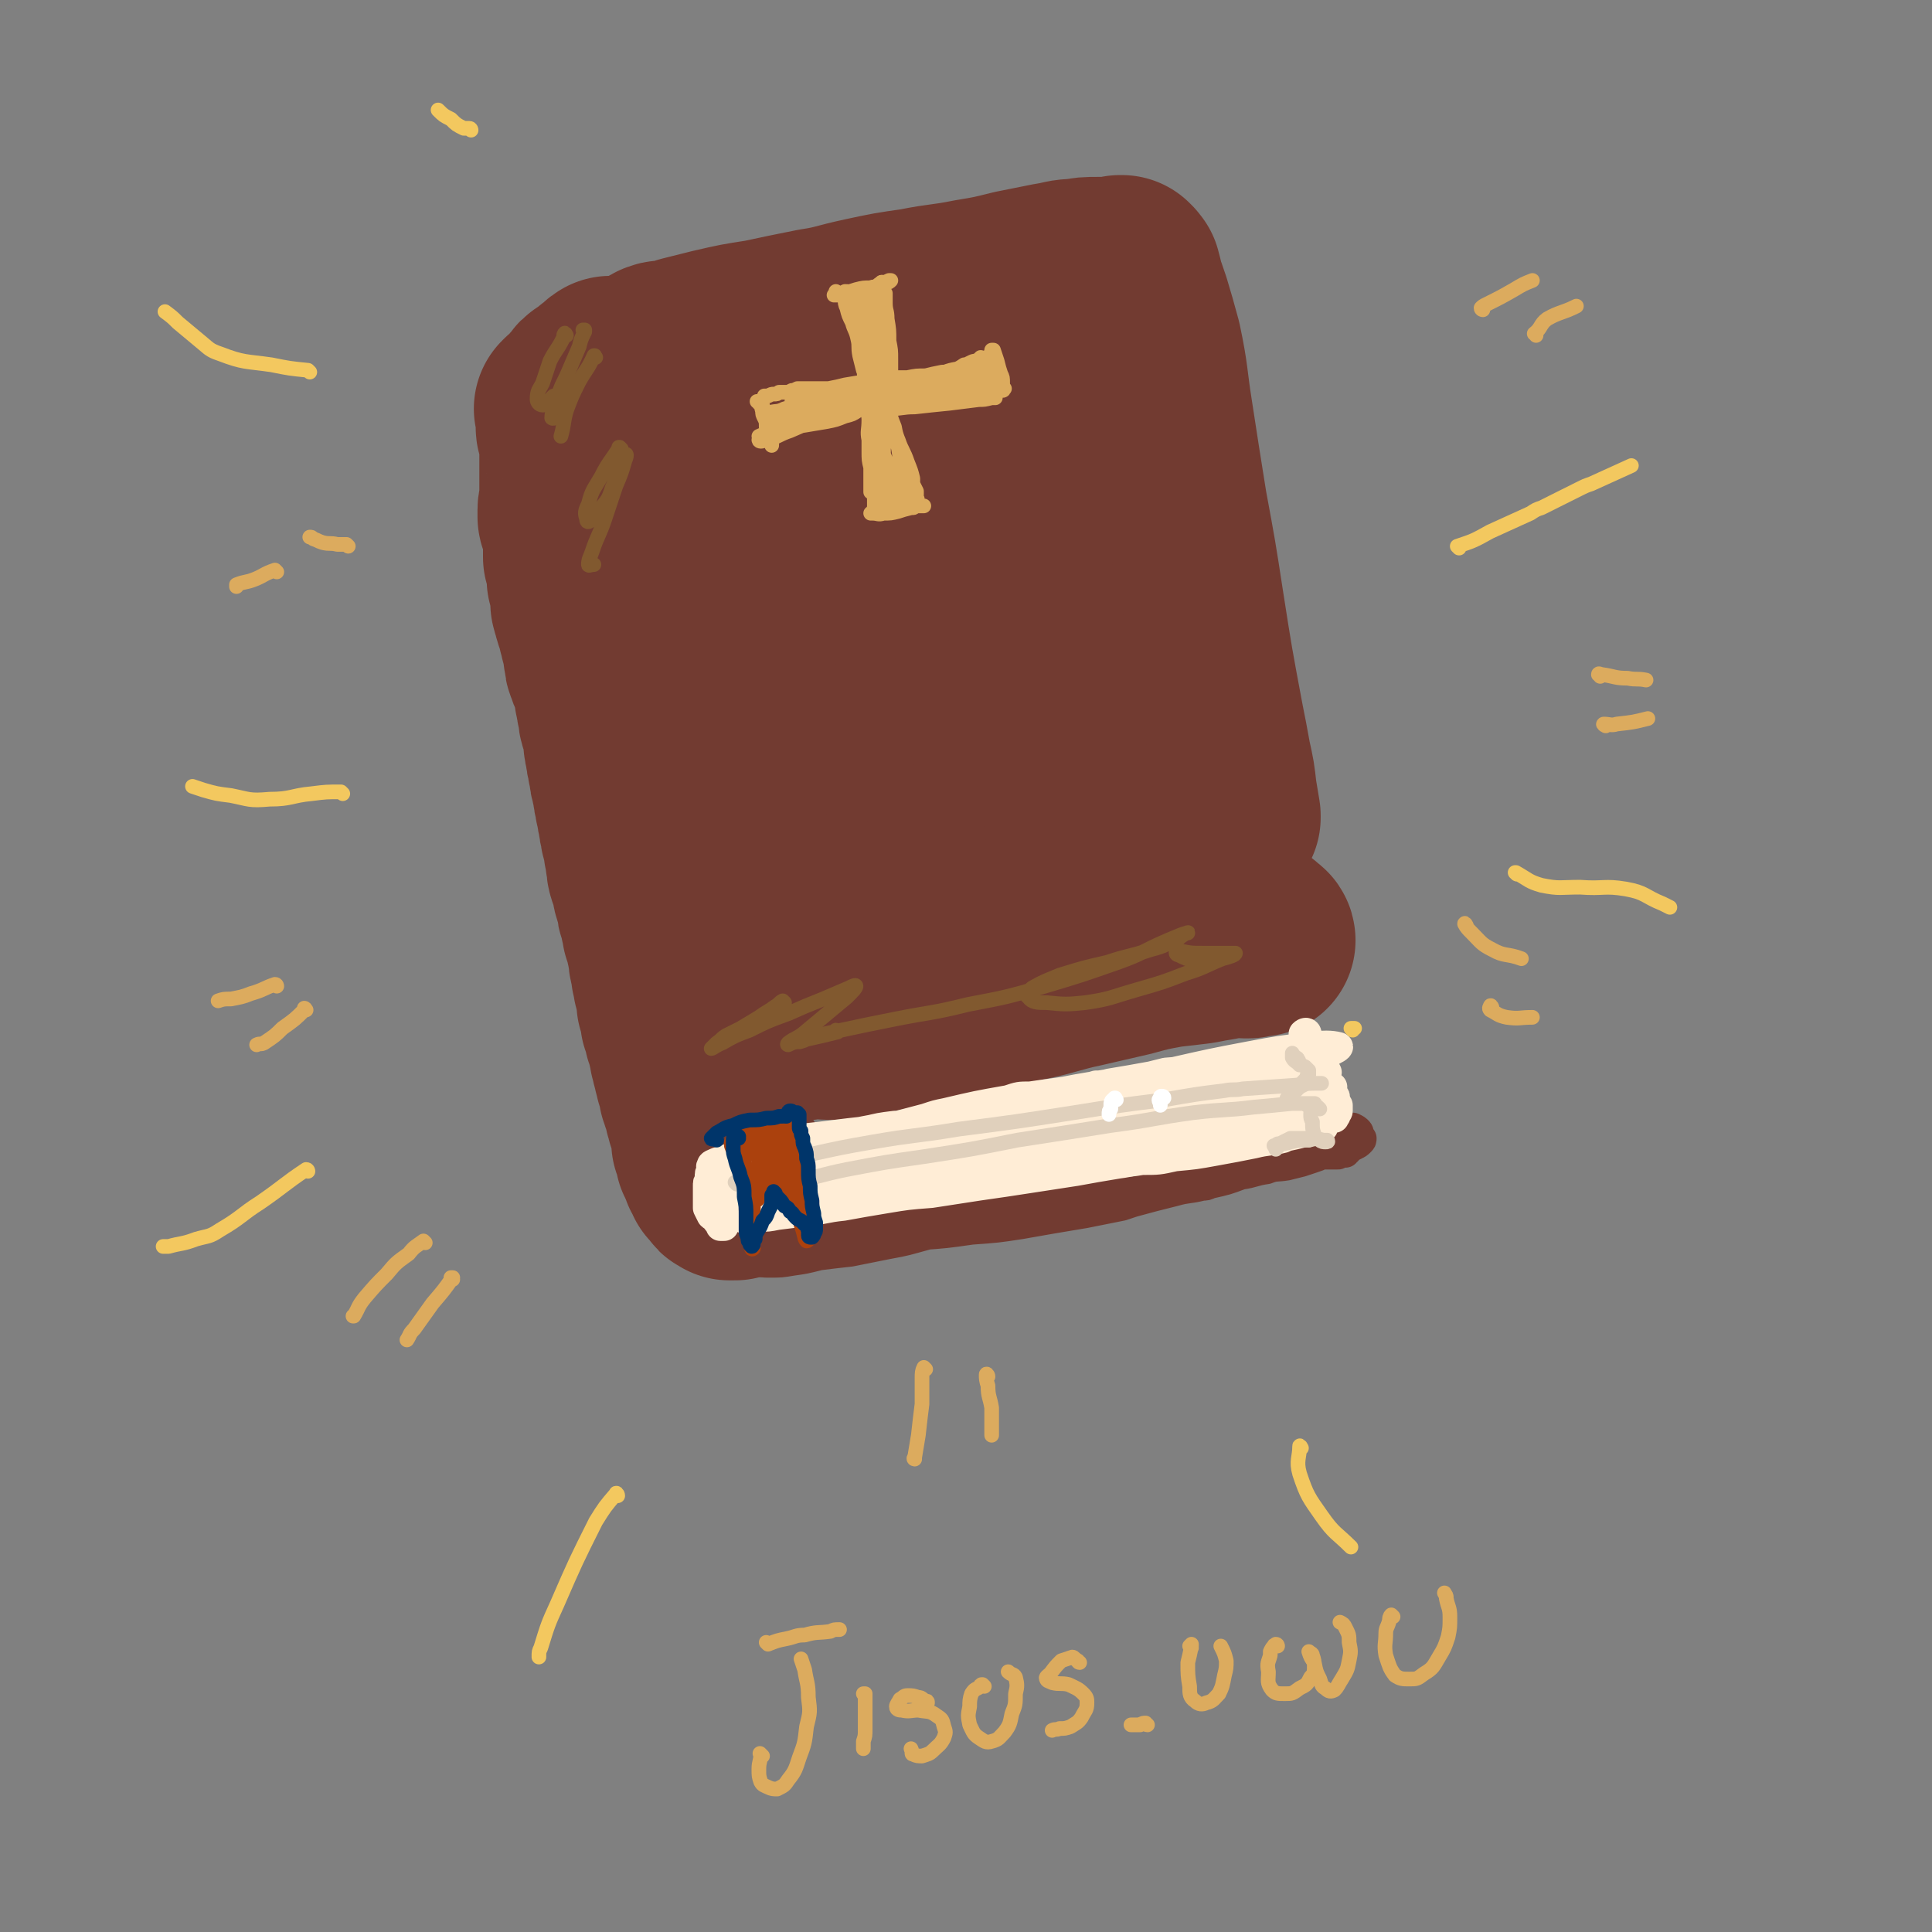<svg viewBox='0 0 1054 1054' version='1.1' xmlns='http://www.w3.org/2000/svg' xmlns:xlink='http://www.w3.org/1999/xlink'><rect x="0" y="0" width="1054" height="1054" fill="#808080" stroke="none"/><g fill='none' stroke='rgb(114,59,49)' stroke-width='105' stroke-linecap='round' stroke-linejoin='round'><path d='M333,207c0,0 0,-1 -1,-1 0,0 0,0 0,0 -1,2 -2,2 -2,5 -1,7 -1,8 0,16 3,16 4,16 7,32 7,27 7,27 13,55 8,35 9,35 15,70 6,33 6,33 10,66 2,16 1,16 2,33 1,14 0,17 2,28 1,1 2,-2 3,-3 '/><path d='M350,226c0,0 -1,0 -1,-1 0,0 0,1 0,1 0,-1 -1,-1 0,-3 1,-3 1,-3 3,-5 4,-5 4,-5 9,-8 9,-6 9,-6 18,-10 12,-5 12,-5 25,-8 14,-3 14,-2 28,-4 11,-1 11,-1 23,-3 11,-2 11,-2 21,-4 10,-2 10,-2 19,-5 9,-3 9,-4 18,-7 7,-3 7,-3 14,-5 4,-1 4,-1 8,-1 2,-1 2,-1 3,0 1,0 1,0 1,1 -1,2 -1,2 -2,4 0,0 0,0 0,0 '/><path d='M362,196c0,-1 0,-2 -1,-1 -2,0 -2,1 -4,2 0,1 1,1 1,1 3,-1 4,-1 7,-2 5,-2 5,-2 9,-4 8,-2 8,-2 16,-4 13,-3 13,-3 26,-5 14,-3 14,-3 29,-6 13,-2 13,-3 27,-6 14,-3 14,-3 28,-5 15,-3 15,-2 30,-5 12,-2 12,-2 24,-5 10,-2 10,-2 20,-4 7,-1 7,-2 14,-2 5,-1 5,-1 11,-1 4,0 4,0 7,0 1,0 1,0 2,0 1,0 1,0 3,-1 0,0 0,0 1,0 0,0 0,0 0,0 0,0 0,0 0,0 0,1 0,1 1,1 0,0 0,0 0,1 1,0 1,0 1,1 1,3 1,3 1,5 2,5 2,5 4,11 3,10 3,10 6,21 4,19 3,19 6,38 4,26 4,26 8,51 5,27 5,27 9,53 5,32 5,32 11,64 2,10 2,10 4,21 2,9 2,9 3,18 1,6 1,6 2,12 0,0 0,0 0,1 '/><path d='M525,215c0,0 -1,-1 -1,-1 0,0 0,0 0,0 1,0 2,-1 2,0 4,7 4,8 7,17 6,20 6,20 11,39 7,29 7,29 14,59 6,31 6,31 12,63 4,22 3,23 7,46 1,11 1,11 3,22 1,4 1,6 2,8 0,1 0,-1 0,-2 -1,-8 -1,-8 -3,-16 -3,-14 -3,-14 -6,-28 -5,-20 -6,-20 -10,-40 -6,-25 -6,-25 -11,-51 -5,-24 -4,-24 -9,-49 -3,-19 -3,-19 -6,-39 -2,-11 -2,-11 -5,-22 -1,-3 -1,-6 -2,-6 -1,0 -2,3 -2,5 -2,12 -2,12 -1,24 1,22 2,22 4,45 3,31 4,31 7,62 4,29 4,29 7,58 1,21 1,21 1,42 1,13 1,13 0,26 0,5 0,5 -2,9 -1,1 -1,1 -2,1 '/><path d='M450,232c0,0 0,-1 -1,-1 0,0 0,1 0,2 -1,8 -1,8 -1,16 3,23 3,23 7,46 5,32 5,32 11,65 5,28 6,28 11,57 4,20 5,20 8,41 1,13 1,13 1,26 0,7 1,8 -1,13 -1,2 -2,2 -4,1 -2,-1 -1,-2 -3,-4 '/><path d='M414,244c0,0 -1,-1 -1,-1 0,0 0,1 0,1 0,-1 0,-4 0,-3 1,3 1,5 2,11 4,19 4,19 8,39 5,30 5,30 11,61 5,33 5,33 11,66 5,25 6,25 11,50 2,14 3,14 5,28 0,5 0,8 0,10 0,1 1,-1 0,-3 -2,-9 -2,-9 -4,-18 -1,-3 -1,-3 -1,-7 '/><path d='M381,235c0,0 -1,-1 -1,-1 0,0 0,0 0,0 0,1 -1,1 -1,2 -1,4 -1,4 0,9 1,14 1,14 3,28 5,26 5,26 11,51 12,52 13,52 24,105 4,19 3,19 6,38 3,23 3,23 5,46 1,8 1,8 3,16 1,5 1,5 2,10 1,2 1,3 2,3 0,0 0,-2 0,-3 0,-4 0,-4 0,-7 '/><path d='M401,461c0,-1 -1,-2 -1,-1 0,2 0,3 1,7 0,6 1,6 1,13 1,6 1,6 2,12 1,8 1,8 2,15 1,4 1,4 1,7 0,5 0,5 1,10 0,4 0,4 0,8 0,3 1,3 1,6 0,1 0,1 0,2 0,0 0,0 0,0 0,0 0,0 0,0 0,1 0,1 -1,3 0,2 0,2 0,4 0,2 0,2 0,3 0,1 0,1 0,1 0,0 0,-1 0,-2 '/><path d='M387,444c0,0 -1,-1 -1,-1 0,0 0,0 1,0 0,1 0,1 0,3 1,4 2,4 3,9 2,9 2,9 3,18 2,10 2,10 3,20 1,9 1,9 1,18 1,7 1,7 2,14 0,4 0,4 0,8 0,3 0,3 1,6 0,2 0,2 1,4 0,2 0,2 1,4 0,2 0,2 0,4 0,0 0,0 0,1 0,1 0,1 1,1 0,1 0,1 0,1 2,2 2,2 4,2 3,1 4,1 7,2 4,0 4,1 8,1 5,0 5,0 10,0 5,0 5,0 11,-1 8,0 8,1 16,0 11,-2 11,-2 22,-4 12,-3 12,-3 24,-7 14,-4 13,-4 27,-9 11,-4 11,-5 23,-9 11,-4 11,-4 22,-8 10,-3 10,-3 19,-6 7,-2 7,-2 15,-4 4,-1 4,-1 9,-2 3,0 3,-1 5,-2 1,0 1,0 2,0 1,0 1,0 1,-1 0,0 0,0 0,0 0,1 0,0 0,0 -1,0 0,0 0,0 0,1 -1,0 -1,0 -1,0 -1,0 -2,0 -2,1 -2,1 -4,1 -1,0 -1,0 -2,0 '/><path d='M392,571c0,0 0,-1 -1,-1 0,0 1,0 1,0 -1,0 -3,1 -2,0 1,-2 3,-3 6,-4 7,-3 8,-3 15,-4 12,-2 12,-2 24,-3 15,-2 15,-2 30,-4 16,-3 16,-3 32,-5 17,-3 17,-4 33,-7 16,-3 16,-3 31,-6 14,-3 14,-4 28,-7 13,-3 13,-3 26,-6 11,-3 11,-3 22,-5 9,-1 9,-1 17,-2 5,-1 5,-1 11,-2 2,-1 2,-1 4,-2 2,0 2,0 4,0 0,0 0,0 1,0 0,0 0,0 0,0 1,0 1,0 1,0 1,0 1,0 3,0 1,1 1,1 2,1 2,0 2,0 3,-1 1,0 2,0 3,0 0,0 1,0 1,0 0,-1 -1,-1 -1,-1 -1,-1 -1,-1 -2,-2 '/><path d='M334,204c0,0 -1,-1 -1,-1 -2,1 -1,2 -3,3 -1,1 -1,1 -2,1 0,0 0,0 -1,1 0,0 0,0 -1,1 0,0 -1,0 -1,1 -1,0 -1,0 -2,1 -2,1 -2,1 -3,3 -1,1 -1,1 -2,2 -1,1 -1,1 -1,2 -1,1 -1,1 -2,2 0,1 0,1 -1,2 -1,0 -1,0 -2,0 0,0 0,0 -1,1 0,0 0,0 0,0 0,0 0,0 0,0 0,0 0,0 0,0 0,1 1,1 1,2 0,0 0,0 0,1 0,0 0,0 0,1 0,1 0,1 0,2 0,2 0,2 0,4 0,2 1,2 1,4 1,2 1,2 1,4 0,2 0,2 0,5 0,2 0,2 0,4 0,2 0,2 0,4 0,2 0,2 0,4 0,2 0,2 0,4 0,2 0,2 0,4 0,2 0,2 0,4 0,2 0,2 0,4 0,2 -1,2 -1,4 0,2 0,2 0,4 0,1 1,1 1,3 1,1 1,1 1,3 1,2 1,2 1,3 0,2 0,2 0,4 0,1 0,1 0,2 0,2 0,2 0,3 0,2 0,2 0,4 1,1 1,1 1,2 0,1 0,1 1,3 0,1 0,1 0,2 0,1 0,1 0,2 0,1 0,1 0,3 0,1 1,1 1,2 0,1 0,1 1,3 0,1 0,1 0,2 0,2 0,2 0,3 0,2 0,2 0,3 1,2 0,2 1,3 0,2 1,2 1,4 1,2 1,2 1,3 1,2 1,2 1,4 1,2 1,2 1,4 1,2 1,2 1,4 1,3 1,3 1,6 1,3 0,3 1,5 1,3 1,3 2,5 1,2 1,2 2,5 1,2 1,2 1,5 0,0 0,1 0,1 0,2 0,2 1,4 0,3 0,3 1,6 0,3 0,3 1,6 1,2 1,2 1,4 1,2 1,2 1,4 0,1 0,1 0,2 0,2 0,2 1,5 0,3 0,3 1,5 0,3 0,3 1,6 0,3 0,3 1,5 0,2 0,2 1,5 0,3 0,3 1,5 0,3 0,3 1,6 0,2 0,2 1,5 0,3 0,3 1,5 0,3 0,3 1,6 1,3 1,3 1,6 1,3 1,3 1,6 1,3 0,3 1,6 1,2 1,2 2,5 1,3 0,3 1,6 1,3 1,3 2,6 0,3 0,3 1,5 1,3 1,3 1,5 1,3 1,3 1,5 1,3 1,3 2,6 0,3 1,3 1,6 1,3 0,3 1,6 1,3 1,3 1,6 1,2 1,2 1,5 1,1 1,1 1,3 0,2 0,2 1,4 0,2 0,2 0,4 1,2 1,2 2,4 0,3 0,3 0,5 1,2 1,2 2,3 0,2 0,2 0,4 1,2 1,2 1,3 1,2 1,2 1,4 1,3 1,3 1,5 1,2 1,2 1,4 1,2 1,2 1,4 1,2 1,2 1,4 1,2 1,2 1,3 1,3 1,3 1,5 1,2 1,2 1,3 1,3 1,3 2,5 0,2 0,3 1,4 0,2 0,2 1,4 0,2 1,2 1,4 1,2 0,2 1,5 0,2 0,2 0,3 1,2 1,2 1,3 1,2 1,2 1,4 1,1 1,1 1,1 1,2 0,2 1,3 1,1 1,1 1,3 1,1 1,1 2,2 0,1 0,1 0,2 0,0 0,0 1,0 0,1 0,1 1,2 0,0 0,0 1,1 0,1 0,1 1,1 1,1 1,1 1,1 1,0 2,0 3,0 0,0 0,-1 0,-1 0,-2 0,-2 0,-3 0,-1 -1,0 -1,-1 0,0 0,0 0,-1 '/></g>
<g fill='none' stroke='rgb(114,59,49)' stroke-width='16' stroke-linecap='round' stroke-linejoin='round'><path d='M426,677c0,-1 -1,-1 -1,-1 0,-1 1,0 0,0 -1,0 -2,0 -3,0 0,0 0,0 0,0 0,-1 0,-1 1,-2 2,-1 2,-2 4,-2 1,-1 2,-1 4,-1 3,0 3,0 6,0 4,0 4,0 7,0 5,0 5,1 9,0 5,0 5,-1 11,-2 5,-1 5,-1 11,-2 6,-1 6,0 12,-1 7,0 7,0 14,-1 6,0 6,0 12,-1 6,0 6,0 12,-1 4,-1 4,-1 9,-2 3,-1 3,-1 7,-2 3,-1 3,-1 7,-1 4,-1 4,-1 8,-2 4,0 4,0 9,-1 3,-1 3,-1 7,-2 4,-1 4,-1 7,-2 3,-1 3,-1 6,-2 3,-1 3,-1 6,-1 2,0 2,0 5,0 3,-1 3,0 6,0 3,0 3,0 6,0 4,-1 4,0 8,-1 4,-1 4,-2 9,-3 3,-1 3,-1 7,-3 3,-1 3,-1 7,-2 3,-1 3,-1 6,-2 4,0 4,0 7,0 4,0 4,0 8,-1 4,0 4,0 8,-1 4,0 4,0 8,-1 4,-1 4,-2 7,-3 5,-1 5,-1 9,-2 2,-1 2,-1 5,-2 2,0 2,0 5,0 1,-1 1,0 3,0 1,0 1,0 2,-1 0,0 0,0 0,0 -1,0 -1,0 -3,0 -3,1 -3,1 -6,2 -5,2 -5,2 -9,4 -5,2 -5,2 -11,3 -5,2 -5,1 -10,2 -5,0 -5,0 -9,0 -6,0 -6,-1 -11,-1 -5,0 -6,-1 -11,0 -6,1 -6,1 -12,3 -7,2 -7,2 -13,4 -6,2 -6,2 -12,4 -6,1 -7,1 -13,2 -6,1 -6,1 -13,2 -6,1 -6,0 -13,2 -6,1 -6,1 -13,3 -6,1 -6,1 -13,3 -6,2 -6,2 -12,3 -6,2 -6,2 -13,3 -6,2 -6,1 -12,3 -6,1 -6,1 -11,2 -6,1 -6,1 -12,1 -6,1 -6,0 -11,1 -6,1 -6,2 -12,3 -5,1 -5,1 -10,2 -5,1 -5,1 -10,3 -5,1 -5,1 -11,2 -4,1 -4,1 -9,1 -3,0 -3,0 -7,0 -2,0 -2,-1 -4,-1 -2,0 -2,0 -4,0 -1,0 -1,0 -1,0 0,0 0,0 0,0 1,0 1,0 3,0 3,0 3,1 6,0 3,0 3,0 6,-1 5,-1 5,-1 9,-2 5,-1 5,-1 11,-2 4,-1 4,-1 8,-1 2,-1 2,-1 3,-1 6,-1 6,-1 12,-2 7,-1 7,-1 14,-3 6,-2 6,-2 13,-4 7,-2 7,-2 14,-4 7,-2 7,-2 14,-4 8,-2 8,-2 15,-3 7,-2 7,-1 14,-3 6,-1 6,-2 12,-3 5,-1 5,-1 11,-2 5,-1 5,-1 10,-2 5,-2 5,-2 10,-4 5,-1 5,-1 10,-2 5,0 5,-1 10,-1 5,-1 5,-1 10,-1 5,0 5,0 10,0 4,0 4,0 9,-1 5,0 5,0 9,-1 5,0 5,0 10,-1 4,-1 4,-1 9,-1 4,-1 4,-1 9,-2 4,0 4,0 8,-1 4,0 4,0 8,0 4,-1 4,-1 8,-1 0,0 0,0 1,0 3,-1 3,-1 5,-1 3,0 3,0 6,0 3,0 3,0 6,0 2,0 2,0 4,0 2,0 2,0 3,-1 1,0 1,0 2,-1 0,0 0,0 0,0 0,0 0,0 -1,0 -2,0 -2,0 -4,0 -3,0 -3,0 -6,0 -4,0 -4,0 -9,0 -6,1 -6,2 -12,3 -7,1 -7,2 -14,3 -8,1 -8,0 -16,1 -7,1 -7,1 -14,2 -8,1 -8,1 -15,2 -8,1 -8,1 -16,1 -8,1 -8,1 -16,2 -8,1 -8,1 -16,3 -8,2 -8,2 -15,3 -7,2 -7,2 -14,3 -6,1 -6,1 -13,1 -6,1 -6,1 -13,1 -7,1 -7,1 -14,2 -6,0 -6,0 -13,1 -7,1 -7,1 -14,3 -7,3 -7,3 -14,6 -6,2 -6,2 -13,4 -6,2 -5,3 -11,4 -6,2 -6,1 -11,2 -5,1 -5,1 -11,3 -4,1 -4,0 -9,2 -2,1 -2,1 -5,3 -1,1 -1,1 -3,3 0,0 0,1 0,1 0,1 1,1 1,2 3,1 3,1 5,1 4,1 4,1 8,1 6,0 6,0 12,-1 7,-1 7,-1 15,-3 8,-1 8,-1 17,-2 10,-2 10,-2 20,-4 11,-2 10,-2 21,-5 11,-3 11,-3 22,-6 10,-2 10,-2 20,-3 10,-2 10,-1 20,-3 9,-1 9,-1 19,-3 8,-2 8,-3 17,-5 8,-2 8,-2 17,-4 7,-2 7,-1 15,-3 7,-1 7,-1 14,-3 6,-2 6,-2 12,-4 6,-1 6,-1 11,-3 5,-1 5,-1 10,-1 4,-1 4,0 7,-1 3,0 3,1 6,0 2,0 2,1 5,0 1,0 1,0 2,0 0,0 1,0 1,0 -1,0 -1,0 -3,0 -2,0 -2,-1 -5,0 -5,0 -5,0 -9,0 -5,0 -5,0 -11,0 -6,1 -6,1 -12,1 -2,0 -2,0 -4,0 -8,1 -8,0 -16,1 -8,1 -8,2 -17,4 -10,1 -10,1 -19,2 -10,1 -10,1 -20,2 -10,1 -10,1 -21,1 -10,2 -10,1 -21,3 -11,1 -11,1 -21,3 -11,2 -11,2 -21,4 -9,1 -9,1 -18,2 -7,1 -7,1 -13,2 -9,1 -10,1 -19,1 -6,0 -6,0 -13,0 -5,0 -5,-1 -10,0 -4,0 -4,0 -8,2 -1,0 -1,1 -1,2 1,1 3,1 5,1 4,1 4,2 9,3 6,1 6,1 13,1 9,1 9,0 18,0 11,0 11,0 23,-1 14,-1 14,-2 28,-4 14,-2 14,-2 28,-4 14,-1 14,-1 28,-2 13,-2 14,-2 27,-4 14,-2 14,-2 27,-5 11,-2 11,-2 22,-5 10,-4 10,-4 20,-8 9,-3 9,-3 18,-6 8,-3 8,-3 15,-6 6,-2 6,-2 13,-4 5,-1 5,-1 10,-2 3,-1 3,-1 7,-1 2,0 2,0 5,0 2,0 2,0 3,0 1,0 1,0 1,0 1,0 0,-1 0,-1 -1,-1 -1,-1 -3,-2 -2,0 -3,0 -6,0 -4,1 -4,2 -8,3 -6,2 -6,2 -12,3 -8,2 -8,2 -16,3 -9,2 -9,1 -18,3 -11,1 -11,1 -21,3 -11,2 -11,2 -21,4 -12,2 -12,2 -24,5 -12,2 -12,2 -24,4 -11,2 -11,3 -23,4 -11,2 -11,1 -22,2 -10,1 -10,1 -20,1 -10,0 -10,0 -20,0 -9,1 -9,0 -18,1 -8,2 -8,2 -15,5 -7,2 -7,2 -13,5 -4,2 -4,2 -8,5 -1,1 -2,2 -1,4 0,1 1,1 3,2 5,1 5,1 10,2 9,1 9,0 17,1 12,0 12,0 24,-1 14,-1 14,-1 28,-3 14,-1 14,-1 27,-3 17,-3 17,-3 35,-6 10,-2 10,-2 20,-4 3,-1 3,-1 6,-2 11,-3 11,-3 23,-6 7,-2 7,-1 15,-3 2,0 2,0 4,-1 9,-2 9,-2 17,-5 7,-1 7,-2 14,-3 5,-2 5,-1 11,-2 4,-1 4,-1 8,-2 3,-1 3,-1 6,-2 3,-1 3,-1 5,-2 2,0 2,0 3,0 2,0 2,0 3,0 1,0 1,0 1,0 1,0 1,0 2,0 2,-1 2,-1 3,-1 0,0 0,0 1,0 0,-1 0,0 1,-1 0,0 0,0 0,0 0,-1 -1,-1 0,-2 0,-1 0,-1 0,-2 1,-1 1,-1 2,-2 0,-1 0,-1 1,-2 1,0 1,0 2,0 0,0 0,-1 0,-1 -1,-1 -1,-1 -2,-1 -2,-1 -2,-1 -4,-2 -2,0 -2,-1 -4,0 -1,1 -1,1 -2,3 -1,2 -1,2 -1,4 0,1 0,2 1,3 1,1 2,1 4,1 1,1 2,1 3,0 2,-1 2,-1 4,-2 2,-1 2,-1 3,-2 1,-1 1,-1 1,-2 0,0 0,0 0,0 -2,-1 -2,-1 -3,-1 -1,0 -1,0 -2,0 -1,0 -1,0 -2,0 0,0 0,0 -1,0 0,1 0,1 0,1 '/></g>
<g fill='none' stroke='rgb(255,237,214)' stroke-width='16' stroke-linecap='round' stroke-linejoin='round'><path d='M657,592c-1,0 -2,-1 -1,-1 5,0 6,0 12,0 3,1 6,1 6,2 0,1 -2,2 -5,3 -5,2 -6,1 -12,2 -9,2 -9,2 -19,4 -13,2 -13,2 -27,4 -15,2 -15,2 -30,5 -14,3 -13,3 -27,6 -9,2 -9,2 -19,4 -2,1 -5,1 -5,1 0,1 3,1 5,0 8,-2 8,-2 17,-5 14,-4 14,-4 29,-7 17,-5 17,-4 35,-8 14,-3 14,-3 29,-6 9,-2 9,-2 17,-4 1,-1 2,-1 2,-2 -4,0 -6,0 -11,0 -10,1 -10,2 -20,4 -17,2 -17,2 -33,5 -22,3 -22,2 -44,5 -22,4 -22,4 -43,7 -16,3 -16,3 -31,6 -5,0 -9,1 -10,1 -1,1 3,1 6,0 11,-1 11,-1 22,-3 18,-4 18,-4 36,-7 21,-4 21,-4 43,-7 22,-4 22,-4 44,-7 17,-3 17,-2 34,-5 9,-1 9,-1 18,-2 1,-1 2,-1 1,-1 -4,0 -6,-1 -12,0 -11,1 -11,1 -23,2 -18,2 -18,2 -36,4 -22,3 -22,3 -43,6 -6,0 -6,0 -12,2 -17,3 -17,3 -34,7 -5,1 -5,1 -11,3 -19,5 -19,5 -38,10 -11,3 -11,2 -22,5 -1,0 -3,1 -2,1 6,0 8,0 16,-1 16,-3 16,-3 32,-7 23,-4 22,-5 45,-9 24,-5 24,-5 48,-9 22,-3 22,-3 44,-7 15,-2 15,-2 29,-5 7,0 9,0 14,-1 0,0 -1,0 -2,0 -6,0 -6,-1 -12,0 -13,2 -13,3 -25,5 -19,3 -19,3 -39,6 -22,4 -22,4 -45,9 -24,5 -24,5 -47,10 -18,4 -18,4 -36,7 -8,2 -8,2 -17,4 -1,0 -2,0 -2,0 3,1 4,1 8,1 7,0 7,0 13,-1 12,-1 12,-2 23,-4 15,-2 15,-2 30,-5 16,-3 16,-3 32,-6 14,-3 14,-3 27,-6 7,-1 8,-1 14,-2 1,0 0,-1 0,-1 -7,1 -8,1 -15,2 -13,1 -13,1 -26,3 -15,2 -15,2 -30,4 -16,2 -16,2 -32,4 -14,3 -14,3 -29,6 -11,2 -11,2 -22,4 -5,1 -6,2 -10,3 0,0 1,0 2,0 6,0 6,1 11,0 11,-2 11,-2 22,-4 16,-3 16,-3 32,-5 17,-3 17,-3 33,-5 14,-2 14,-3 27,-5 7,-1 9,-1 14,-2 0,0 -1,0 -3,0 -8,1 -8,1 -16,2 -13,2 -13,2 -27,3 -15,2 -15,2 -31,3 -14,2 -14,2 -29,4 -10,1 -10,1 -21,2 -6,1 -6,1 -12,3 -2,0 -3,1 -4,2 0,1 1,1 2,2 3,0 4,0 7,0 6,0 6,0 11,0 8,-2 8,-2 16,-4 9,-2 9,-2 18,-4 7,-2 7,-2 14,-4 3,-1 5,-1 6,-3 0,0 -1,-1 -3,-1 -5,0 -5,0 -10,0 -8,1 -8,1 -16,3 -9,1 -9,1 -17,2 -8,1 -8,1 -17,2 -8,1 -8,1 -16,2 -7,2 -7,2 -14,5 -1,0 -2,1 -2,1 1,1 2,2 4,2 4,0 4,0 8,0 9,-1 9,0 19,-2 10,-1 10,-1 19,-3 10,-2 10,-2 19,-4 8,-2 8,-2 15,-4 3,-1 4,0 6,-2 1,0 0,-1 -1,-1 -5,-1 -5,-1 -10,0 -10,1 -9,1 -19,3 -10,2 -10,2 -21,4 -11,2 -11,1 -22,4 -10,2 -10,2 -19,4 -7,2 -7,2 -13,4 -2,1 -3,1 -3,2 -1,1 1,2 3,3 4,1 5,1 10,1 8,0 8,0 17,-1 11,-1 11,-1 23,-3 11,-2 12,-2 23,-4 10,-2 10,-3 19,-5 5,-2 7,-1 11,-3 0,0 -1,-1 -2,0 -7,0 -7,0 -14,1 -11,2 -11,2 -22,3 -12,2 -12,2 -24,4 -10,2 -10,2 -20,4 -6,1 -6,1 -12,3 -2,1 -3,2 -3,4 -1,1 1,1 2,2 4,2 5,2 9,2 9,1 9,1 17,0 12,-1 12,-1 24,-3 12,-1 12,-2 24,-4 9,-2 9,-2 19,-4 4,0 6,0 8,-2 1,0 -1,-1 -3,-1 -5,-2 -5,-1 -11,-1 -9,-1 -9,-1 -18,0 -10,0 -10,0 -20,1 -10,1 -10,1 -19,4 -9,2 -9,2 -17,5 -6,2 -6,1 -11,4 -2,1 -3,2 -3,4 0,2 2,3 4,3 5,2 5,2 10,2 9,0 9,0 18,-1 10,-1 10,-1 20,-3 10,-2 10,-2 19,-4 8,-2 8,-2 16,-4 4,-2 5,-2 9,-4 1,-1 2,-3 1,-4 -1,-2 -3,-2 -6,-3 -8,-1 -8,-1 -17,0 -11,0 -11,1 -22,2 -11,2 -11,2 -22,4 -8,2 -8,1 -16,4 -3,1 -3,1 -6,3 -1,1 -1,2 -1,4 1,2 1,3 3,5 3,2 3,1 7,2 6,1 6,1 12,1 2,0 2,0 4,0 5,0 5,0 10,-1 6,-1 6,-1 12,-4 5,-1 5,-1 9,-4 1,-1 2,-1 1,-3 0,-2 -1,-2 -3,-4 0,-1 -1,0 -1,-1 -5,-1 -5,-2 -9,-3 -5,-2 -6,-2 -11,-2 -5,-1 -5,-1 -10,-2 -4,0 -4,0 -8,0 -3,0 -3,0 -6,1 -2,1 -2,2 -4,3 -1,0 -1,0 -2,1 -1,1 -1,1 -2,2 -1,1 -1,1 -3,1 -1,1 -1,1 -3,1 -1,0 -1,0 -2,0 -1,0 -1,0 -3,0 -1,0 -1,0 -2,0 -1,0 -1,0 -1,1 -1,0 -1,0 -1,0 -1,0 -1,0 -2,0 0,1 0,0 0,0 0,0 0,0 -1,0 0,0 0,0 0,0 0,1 0,1 0,1 0,1 0,1 0,1 0,1 0,1 0,2 0,0 0,0 0,1 0,1 0,1 0,1 0,1 0,1 0,2 0,1 0,1 1,3 1,1 0,1 1,3 1,1 1,1 2,2 1,0 1,0 2,1 0,1 0,1 0,1 0,0 0,0 0,0 0,0 0,0 -1,-1 0,0 1,0 1,0 0,-2 0,-2 -1,-3 0,-2 0,-2 0,-4 -1,-2 -1,-2 -2,-4 -1,-2 -1,-2 -2,-4 -1,-2 -1,-2 -2,-3 0,0 0,0 0,0 0,0 0,0 0,0 -1,0 0,0 0,0 -1,1 -1,1 -1,2 -1,1 -1,1 -1,3 0,1 0,1 0,3 0,3 0,3 0,6 0,1 0,2 0,3 1,2 1,2 2,4 1,1 1,0 2,1 1,2 1,2 2,3 1,1 1,1 1,2 1,0 1,0 1,0 0,0 0,0 0,0 0,0 0,0 1,0 0,-2 1,-2 1,-4 1,-2 1,-2 1,-4 0,-3 0,-3 -1,-6 0,-4 -1,-4 -2,-7 -1,-3 -1,-3 -2,-6 0,-2 0,-2 -1,-5 0,0 0,0 0,0 0,-1 0,-1 0,-1 0,0 0,0 0,0 0,0 0,0 0,0 -1,0 -1,0 -2,0 0,0 0,0 0,1 0,0 0,0 0,0 0,0 0,0 0,0 -1,1 -1,1 -1,2 -1,1 -1,1 -1,3 0,2 0,2 0,3 0,2 0,2 1,4 1,2 1,2 2,4 1,1 1,1 3,2 1,1 2,1 3,3 1,1 0,1 1,2 1,1 1,1 3,1 1,0 1,0 3,0 1,0 1,0 3,0 1,0 1,-1 3,-1 2,0 2,0 4,-1 2,0 2,0 5,-1 3,-1 3,-1 7,-1 5,-1 5,-1 9,-2 7,-1 7,-2 14,-3 8,-1 8,-1 17,-2 8,-1 8,-1 17,-1 7,-1 7,-1 14,-1 5,0 5,0 10,-1 0,0 1,0 1,0 0,0 -1,0 -2,0 -3,0 -3,0 -5,-1 -4,0 -4,0 -7,0 -6,0 -6,0 -12,0 -9,1 -9,1 -19,3 -10,2 -10,2 -20,3 -10,2 -10,2 -19,4 -6,1 -7,1 -13,2 -3,1 -3,1 -6,1 0,1 -1,1 -1,1 0,0 0,0 1,0 1,0 2,0 3,1 0,0 0,0 1,1 0,1 0,1 -1,2 0,0 0,0 -1,1 0,0 0,0 0,0 1,0 1,0 2,0 3,-1 3,-1 6,-1 5,0 5,0 10,-1 8,-1 8,-1 16,-2 10,-1 10,-2 20,-3 11,-2 11,-2 23,-4 12,-2 12,-2 25,-3 13,-2 13,-2 26,-4 14,-2 14,-2 27,-4 13,-2 13,-2 26,-4 11,-2 11,-2 23,-4 8,-1 8,-2 17,-3 5,-1 5,-1 9,-2 2,0 2,0 4,0 0,-1 0,-1 0,-1 -2,0 -2,0 -4,0 -4,0 -4,0 -8,0 -9,1 -9,2 -17,3 -13,1 -13,1 -25,2 -15,2 -15,2 -30,3 -17,2 -17,2 -33,4 -16,1 -16,1 -31,3 -13,1 -13,1 -25,1 -8,1 -8,1 -17,1 -1,0 -1,0 -3,0 -3,0 -3,0 -7,0 -1,1 -3,1 -3,1 -1,0 1,0 1,0 5,0 5,0 9,0 7,0 7,1 14,0 10,-1 10,-1 21,-2 14,-2 14,-2 29,-4 19,-3 19,-3 37,-5 21,-3 21,-3 41,-7 20,-3 20,-3 39,-7 16,-3 16,-3 32,-6 10,-2 9,-2 19,-5 3,0 5,-1 5,-1 -1,-1 -4,0 -8,0 -9,0 -9,0 -19,1 -14,2 -14,2 -29,3 -18,2 -18,2 -37,4 -20,3 -20,3 -41,6 -19,3 -19,3 -38,6 -14,2 -14,2 -28,5 -5,1 -9,1 -10,2 -1,0 3,0 6,-1 12,-2 12,-2 25,-5 21,-3 21,-3 42,-7 24,-4 24,-3 49,-8 24,-4 24,-4 48,-8 18,-3 18,-3 36,-7 9,-2 10,-1 18,-3 1,-1 1,-2 0,-2 -7,-2 -8,-1 -15,-2 -13,0 -13,0 -26,1 -16,1 -16,2 -32,4 -19,2 -19,3 -39,6 -18,3 -18,3 -37,6 -14,2 -14,2 -28,4 -4,1 -9,3 -9,2 1,0 5,-2 10,-3 15,-5 15,-5 29,-8 20,-5 20,-5 41,-9 21,-4 21,-4 43,-8 17,-2 17,-2 34,-5 10,-1 10,-1 21,-3 2,0 6,-1 5,-1 -1,0 -4,-1 -9,0 -12,1 -11,2 -23,4 -18,3 -18,3 -35,7 -22,4 -22,4 -43,8 -21,4 -21,4 -42,8 -14,3 -14,3 -28,5 -5,1 -8,1 -9,1 -1,0 3,-1 6,-2 11,-3 11,-3 22,-6 17,-3 17,-4 34,-7 19,-4 19,-4 38,-7 18,-3 18,-3 37,-6 15,-2 15,-2 29,-4 10,-1 10,-1 20,-2 3,0 5,0 6,-1 1,0 -1,0 -2,0 -6,0 -6,0 -12,1 -11,1 -11,1 -22,3 -13,2 -13,2 -26,3 -4,1 -4,1 -8,2 -11,2 -11,2 -23,4 -3,1 -3,1 -7,1 -10,3 -10,3 -21,6 -3,0 -3,0 -7,1 -8,2 -8,3 -16,5 -1,0 -1,0 -3,0 -2,1 -6,2 -4,2 4,-1 7,-1 15,-3 16,-4 16,-5 33,-8 22,-6 22,-6 44,-10 22,-5 22,-5 43,-9 16,-3 16,-3 33,-5 7,-1 11,-1 15,0 1,0 -2,2 -5,3 -9,4 -9,4 -19,6 -13,4 -14,4 -26,7 -15,4 -15,4 -29,8 -14,4 -14,4 -28,8 -15,5 -15,5 -30,10 -13,4 -13,4 -26,8 -9,3 -9,2 -18,5 -2,0 -4,1 -4,1 2,0 5,0 9,-1 12,-3 12,-3 24,-6 18,-4 18,-5 36,-9 20,-4 20,-4 40,-8 17,-3 17,-3 35,-6 12,-2 12,-1 25,-3 6,0 6,0 13,-1 0,0 0,0 0,0 -6,1 -6,1 -13,3 -10,2 -10,2 -21,4 -14,3 -14,3 -28,6 -16,4 -16,4 -31,7 -14,4 -14,4 -28,8 -9,2 -9,1 -18,3 -3,1 -6,1 -6,2 0,0 2,0 4,0 9,-2 9,-2 18,-4 17,-4 16,-4 33,-8 20,-5 19,-5 39,-9 16,-4 17,-4 33,-6 10,-1 11,-1 19,-1 1,0 0,1 -1,1 -9,4 -9,4 -19,7 -18,5 -17,5 -35,10 -21,5 -21,5 -43,9 -19,4 -19,4 -39,7 -13,2 -13,2 -26,3 -4,0 -7,0 -9,0 0,0 3,0 5,0 8,-1 8,-1 15,-2 12,-1 12,-1 23,-3 14,-2 14,-2 28,-4 14,-2 14,-3 27,-5 12,-2 12,-2 23,-4 11,-2 11,-1 22,-4 1,0 1,-1 2,-2 1,0 0,-1 1,-2 0,-1 1,-1 1,-2 1,-2 1,-2 1,-3 1,-2 2,-2 3,-4 2,-3 2,-3 3,-6 2,-3 2,-3 4,-7 2,-3 2,-4 4,-7 2,-3 3,-3 4,-6 1,-1 1,-2 0,-3 0,0 -1,0 -2,0 -1,0 -1,0 -1,0 -1,1 -1,0 -2,1 0,0 0,0 0,1 -1,2 -2,2 -2,4 -1,4 -1,4 -1,7 0,4 0,4 1,8 0,1 0,1 0,3 0,1 0,1 1,2 0,0 0,0 0,0 -1,-1 -1,-1 -2,-2 -1,-2 -1,-2 -2,-5 -1,-3 -1,-3 -1,-7 0,-4 0,-4 0,-8 0,-4 -1,-4 0,-8 0,-2 0,-2 0,-3 1,-1 2,-1 2,0 1,3 1,3 2,7 1,5 1,5 2,10 1,5 1,5 1,11 1,4 0,4 0,9 0,4 -1,3 -1,7 '/><path d='M590,636c0,0 -1,-1 -1,-1 0,0 1,0 1,0 0,0 -1,0 -1,0 3,-1 4,-1 8,-1 7,-1 7,-2 14,-3 9,-1 10,0 19,-1 11,-1 11,0 21,-2 12,-1 12,-1 23,-3 11,-2 11,-2 21,-4 8,-1 8,-1 16,-3 5,-1 5,-1 9,-2 1,0 1,0 2,-1 0,0 0,0 0,0 -1,-1 -1,-1 -2,-1 -1,1 -1,1 -2,1 -2,0 -2,0 -3,1 -3,0 -3,0 -6,1 -5,2 -5,2 -9,4 -8,2 -8,1 -16,3 -10,2 -10,2 -21,4 -11,2 -11,2 -22,3 -9,2 -9,2 -18,2 -6,1 -6,1 -12,1 -3,0 -3,0 -6,-1 0,0 0,-1 0,-1 2,-1 2,-1 4,-1 1,0 1,0 2,0 4,-1 4,-1 7,-1 4,-1 4,-1 8,-1 8,-2 8,-2 17,-4 10,-1 10,-2 20,-3 10,-2 10,-2 21,-4 9,-1 9,-1 18,-2 7,-1 7,-1 14,-3 3,0 3,0 6,-1 1,0 1,0 1,0 0,0 -1,0 -1,0 0,0 0,-1 1,-1 0,0 0,0 1,0 1,-1 1,-1 2,-1 1,0 1,0 2,0 0,0 0,0 0,-1 0,0 1,0 1,-1 0,-1 0,-1 0,-1 0,0 1,0 1,-1 0,0 0,0 0,0 0,-1 0,-1 0,-1 0,-1 0,-1 0,-2 -1,-1 -1,-1 -2,-3 -2,-2 -2,-1 -3,-4 -1,-2 -1,-2 -1,-4 -1,-3 -1,-3 -2,-6 -1,-3 -1,-3 -2,-6 -2,-3 -2,-3 -3,-6 -1,-2 -1,-2 -1,-4 -1,-1 -1,-2 -1,-2 1,1 1,2 2,3 2,3 2,3 3,6 2,4 2,4 4,8 '/></g>
<g fill='none' stroke='rgb(224,208,188)' stroke-width='8' stroke-linecap='round' stroke-linejoin='round'><path d='M406,638c0,-1 -1,-1 -1,-1 0,-1 0,0 0,0 2,0 2,0 4,0 5,-1 5,-1 10,-2 11,-3 11,-3 22,-5 18,-4 18,-4 35,-7 23,-4 23,-3 47,-7 31,-4 31,-4 63,-9 25,-4 25,-4 49,-7 17,-3 17,-3 33,-5 5,-1 5,0 10,-1 14,-1 14,-1 29,-2 7,-1 7,-1 14,-1 '/><path d='M402,646c0,0 -1,-1 -1,-1 1,0 2,1 4,1 4,0 4,0 9,0 9,0 9,0 19,-2 15,-2 14,-3 29,-6 21,-4 21,-4 42,-7 26,-4 26,-4 51,-9 26,-4 26,-4 51,-8 23,-3 23,-4 45,-7 17,-2 17,-1 33,-3 11,-1 11,-1 21,-2 5,0 5,0 11,0 1,0 2,0 1,0 0,0 -2,0 -4,1 0,0 0,0 0,0 '/><path d='M709,581c0,0 -1,-1 -1,-1 0,0 1,1 1,1 0,-1 0,-2 -1,-3 0,-1 -1,-1 -1,-1 -1,-1 -1,-1 -2,-2 0,0 0,-1 0,0 0,0 0,1 0,2 1,2 2,2 3,3 2,1 2,1 4,2 1,1 1,1 2,2 0,1 0,1 0,2 0,1 0,1 -1,1 0,1 0,1 -1,2 0,0 0,0 -1,1 0,1 0,1 0,2 -2,1 -2,1 -4,3 -1,1 -1,0 -3,2 -1,1 -1,1 -1,2 -1,0 -1,0 -1,1 '/><path d='M720,605c0,0 -1,-1 -1,-1 0,0 0,0 0,0 -1,1 -1,0 -2,0 0,0 0,1 0,1 -1,0 -1,0 -1,0 0,0 0,0 0,0 -1,2 -1,2 -1,3 0,2 0,2 1,4 0,4 0,4 1,7 1,2 1,2 3,3 1,1 2,1 3,1 1,0 2,0 1,-1 0,0 -1,0 -2,0 -4,-1 -4,-1 -8,0 -5,0 -5,0 -10,1 -3,1 -3,1 -7,1 -1,1 -1,1 -2,1 0,0 0,0 0,0 '/><path d='M714,622c0,0 0,-1 -1,-1 -1,0 -1,0 -3,0 -3,0 -3,0 -6,0 -2,1 -2,1 -4,2 -2,1 -2,2 -4,4 '/></g>
<g fill='none' stroke='rgb(129,89,47)' stroke-width='8' stroke-linecap='round' stroke-linejoin='round'><path d='M309,183c0,0 -1,-2 -1,-1 -1,1 0,1 -1,3 -3,6 -4,6 -7,12 -2,6 -2,6 -4,12 -2,4 -3,4 -3,9 0,1 1,3 3,3 2,0 2,-1 4,-3 1,-1 1,-1 2,-2 '/><path d='M319,181c0,0 -1,-1 -1,-1 0,0 0,0 1,0 0,0 0,1 0,1 -2,4 -2,4 -3,8 -3,7 -3,7 -6,14 -3,7 -4,7 -6,15 -2,5 -3,7 -3,10 1,1 3,-1 4,-2 2,-2 2,-3 4,-5 '/><path d='M325,195c0,0 -1,-1 -1,-1 0,0 1,0 0,0 -3,7 -4,7 -8,14 -4,8 -4,8 -7,16 -2,7 -1,7 -3,14 '/><path d='M339,245c-1,-1 -1,-1 -1,-1 -1,0 0,0 0,0 -5,8 -6,8 -10,16 -4,7 -5,7 -7,15 -2,4 -2,5 -1,8 0,2 1,2 2,1 4,-2 4,-3 6,-7 4,-5 4,-5 6,-11 3,-6 2,-6 4,-12 2,-3 2,-5 3,-6 1,-1 1,1 0,3 -2,7 -2,7 -5,14 -3,9 -3,9 -6,18 -3,9 -4,9 -7,18 -1,3 -2,4 -2,7 0,1 1,0 3,0 '/><path d='M428,547c0,0 -1,-1 -1,-1 -2,1 -2,2 -4,3 -4,3 -5,3 -9,6 -5,3 -5,3 -10,6 -4,2 -4,2 -8,4 -3,2 -2,2 -5,4 -1,1 -3,3 -3,3 1,0 3,-2 6,-3 7,-4 7,-4 15,-7 10,-5 10,-5 21,-9 9,-4 9,-4 19,-8 7,-3 7,-3 14,-6 2,-1 4,-2 4,-1 0,1 -2,3 -5,6 -6,5 -6,5 -12,10 -6,5 -6,5 -12,10 -4,3 -4,2 -8,5 0,0 -1,1 0,1 2,-1 2,-1 5,-2 '/><path d='M457,563c0,0 -1,-1 -1,-1 0,0 1,1 1,1 -8,2 -8,2 -17,4 -2,1 -5,2 -5,1 0,0 3,-1 6,-2 9,-2 9,-2 18,-4 14,-3 14,-3 29,-6 20,-4 20,-3 40,-8 21,-4 21,-4 42,-10 20,-6 20,-6 40,-13 14,-5 13,-6 27,-12 5,-2 9,-4 11,-4 1,-1 -3,1 -5,3 -7,3 -7,4 -15,6 -12,4 -12,3 -24,7 -13,3 -13,3 -26,7 -7,3 -8,3 -15,7 -2,2 -4,4 -2,5 2,3 5,3 10,3 10,1 11,1 21,0 14,-2 14,-3 28,-7 14,-4 14,-4 27,-9 10,-3 10,-4 20,-8 4,-1 7,-2 7,-3 1,0 -3,0 -5,0 -7,0 -7,0 -13,0 -6,0 -6,0 -11,-1 -2,0 -3,0 -3,0 -1,1 0,2 1,2 4,2 4,2 8,3 1,0 1,0 2,0 '/></g>
<g fill='none' stroke='rgb(220,171,94)' stroke-width='8' stroke-linecap='round' stroke-linejoin='round'><path d='M457,160c0,0 -1,0 -1,-1 0,0 1,1 1,1 2,0 2,0 4,-1 4,0 4,1 7,0 4,-1 4,-1 8,-2 3,-1 2,-1 5,-3 2,0 2,0 4,-1 0,0 1,0 1,0 -1,1 -1,1 -2,1 -2,1 -2,1 -4,2 -3,1 -3,0 -5,1 -4,0 -4,0 -8,1 -3,1 -3,1 -7,2 -2,0 -2,1 -4,1 0,0 0,0 -1,0 0,0 1,0 1,0 2,0 2,0 4,-1 2,0 2,0 5,-1 2,0 2,0 5,-1 2,0 2,0 3,0 2,-1 2,-1 4,-1 1,-1 1,-1 2,-1 '/><path d='M462,161c0,0 -1,-1 -1,-1 0,0 0,0 0,0 0,0 0,0 0,0 0,1 0,1 0,3 0,2 0,3 1,5 1,4 1,4 3,8 1,4 2,4 3,9 1,4 0,4 1,9 1,4 1,4 2,8 1,2 0,2 1,5 0,1 0,1 1,3 0,0 0,0 0,0 0,-1 0,-2 0,-4 0,-3 0,-3 -1,-7 -1,-4 -1,-4 -2,-8 -1,-5 -1,-5 -2,-9 -1,-5 -1,-5 -1,-9 -1,-3 -1,-3 -1,-7 0,-1 0,-1 0,-3 0,0 0,0 -1,-1 0,0 0,0 -1,0 0,1 0,2 0,3 0,2 0,2 0,3 0,3 0,3 1,5 1,4 1,4 2,8 2,6 2,6 3,11 2,5 2,5 3,11 0,3 0,3 1,7 0,1 0,2 1,2 0,0 1,0 1,-1 0,-3 0,-3 0,-6 0,-5 0,-5 0,-10 -1,-6 -1,-6 -2,-13 -1,-6 -1,-6 -2,-12 0,-5 0,-5 0,-9 -1,-2 -1,-2 -1,-3 0,0 0,-1 0,0 -1,0 -1,1 -1,2 0,2 0,2 0,4 1,4 1,4 1,9 1,5 2,5 3,10 1,5 0,5 1,11 0,4 0,4 1,8 0,2 0,2 1,4 0,1 1,2 1,1 1,0 1,-1 2,-2 1,-3 1,-3 1,-6 0,-5 0,-5 0,-10 -1,-5 -1,-5 -1,-11 -1,-6 -2,-6 -3,-12 0,-3 0,-3 -1,-7 0,-1 0,-1 0,-1 -1,-1 -1,0 -1,1 0,3 0,3 0,5 0,5 0,5 0,10 0,6 1,6 1,12 1,5 1,5 2,11 1,4 1,4 1,7 1,2 1,2 1,3 0,1 1,1 1,1 0,-1 0,-2 0,-4 0,-3 1,-3 1,-7 0,-6 0,-6 0,-11 0,-2 0,-2 0,-3 0,-5 0,-5 0,-9 0,-5 0,-5 0,-9 0,-3 0,-3 -1,-5 0,0 0,0 0,0 0,-2 0,-2 0,-3 0,-1 0,-1 0,-1 0,-1 1,-1 0,-2 0,0 0,0 0,0 0,2 -1,2 -1,4 0,3 0,3 0,7 0,5 0,5 0,9 0,6 0,6 1,11 0,4 0,4 1,8 1,4 1,4 2,7 1,2 1,2 1,4 0,1 1,1 1,1 0,-1 0,-1 0,-2 0,-3 0,-3 0,-7 0,-5 0,-5 -1,-10 0,-6 0,-6 -1,-12 0,-5 -1,-4 -1,-9 0,-3 0,-3 0,-5 -1,-1 0,-1 -1,-1 0,-1 0,-1 0,-1 -1,2 -1,2 -1,4 -1,4 -1,4 -1,8 1,6 1,6 2,12 1,6 1,6 2,11 0,5 0,5 1,9 0,3 0,3 1,6 0,1 0,1 1,3 0,0 0,0 0,1 0,0 0,0 0,0 0,-1 1,-1 0,-2 0,-1 0,-1 0,-2 -1,-1 -1,-1 -2,-2 0,-1 -1,-1 -2,-1 0,0 0,0 -1,0 -1,0 -1,0 -1,0 -1,1 -1,1 -2,3 -1,0 -1,1 -1,1 0,0 0,0 -1,0 0,0 0,0 0,1 1,0 1,0 2,0 1,0 1,0 2,0 1,0 1,0 1,0 0,1 0,1 1,1 0,0 -1,0 -1,0 0,0 0,0 -1,0 -1,0 -1,0 -2,0 0,0 0,0 0,0 -1,0 0,1 0,1 0,0 -1,0 0,1 0,0 0,0 0,0 0,0 0,0 1,0 0,0 0,0 0,0 0,0 0,0 0,0 0,1 -1,1 -1,2 '/><path d='M433,220c0,0 -1,-1 -1,-1 0,0 0,1 0,1 0,0 0,0 0,0 1,0 1,0 2,0 2,0 2,0 4,0 3,-1 3,-1 7,-2 5,0 5,0 10,0 5,-1 5,-1 11,-1 4,-1 5,-1 9,-1 6,-2 6,-2 11,-3 7,-2 7,-2 13,-4 7,-3 7,-3 14,-5 7,-3 7,-2 15,-4 4,-1 4,-1 8,-2 2,0 2,0 3,-1 0,0 -1,0 -1,0 -1,0 -1,0 -3,0 -1,0 -1,0 -3,0 -1,0 -1,0 -3,1 -2,1 -2,1 -3,1 -3,2 -3,2 -6,3 -3,1 -3,1 -6,1 -5,1 -5,1 -9,2 -5,0 -5,0 -10,1 -5,0 -5,0 -10,0 -6,1 -6,1 -12,2 -6,1 -6,1 -12,2 -4,1 -4,1 -9,2 -2,0 -3,0 -5,0 -2,0 -2,0 -5,0 -2,0 -2,0 -4,0 -1,0 -1,0 -3,0 -2,1 -2,1 -3,1 -2,1 -2,1 -3,1 -1,0 -1,0 -2,0 -1,0 -1,0 -2,0 -1,1 -1,1 -3,1 -1,0 -1,0 -3,1 0,0 0,0 -1,0 0,0 0,0 -1,0 0,0 0,0 0,0 0,0 0,0 0,0 1,0 1,0 1,0 1,0 1,0 1,0 '/><path d='M414,220c0,0 0,-1 -1,-1 0,0 1,0 1,0 1,0 1,0 1,0 1,3 1,3 2,6 1,4 1,4 1,7 1,2 1,2 2,5 0,2 0,2 1,4 0,1 0,1 0,1 0,0 0,1 0,1 0,-1 0,-1 0,-2 0,-2 0,-2 0,-4 -1,-3 -1,-3 -2,-5 0,-3 0,-3 -1,-6 -1,-2 -1,-2 -2,-4 0,-1 0,-1 0,-1 0,1 -1,1 0,3 0,2 0,2 1,4 1,2 1,2 1,5 1,2 1,2 2,4 0,1 1,1 1,2 0,0 0,0 0,1 0,0 0,0 0,0 0,-1 0,-1 0,-3 1,-2 1,-2 2,-5 1,-2 0,-3 2,-5 4,-3 4,-3 9,-5 3,-2 4,-1 7,-2 1,0 1,0 3,0 1,0 1,0 2,0 0,0 1,0 1,0 0,0 -1,1 -2,1 -2,2 -2,2 -5,4 -2,1 -3,0 -6,1 -4,1 -3,1 -7,3 -3,1 -3,1 -7,2 -1,0 -2,1 -2,1 0,0 1,0 2,0 4,-1 4,0 8,-1 5,-2 5,-2 10,-4 6,-3 6,-3 12,-6 4,-2 4,-2 9,-3 2,-1 3,-2 3,-2 0,1 -1,1 -2,2 -5,2 -5,2 -9,4 -5,3 -5,3 -11,5 -5,3 -5,2 -11,5 -5,2 -5,2 -10,4 -2,1 -3,1 -5,2 0,1 1,1 1,1 3,0 3,0 5,-1 4,-1 4,-1 8,-3 5,-2 5,-2 10,-4 6,-3 6,-3 12,-6 5,-2 5,-3 11,-5 3,-2 3,-1 6,-3 1,0 2,-1 1,-1 -1,1 -2,1 -4,2 -4,3 -4,3 -9,5 -5,3 -5,3 -11,6 -6,3 -6,3 -13,6 -6,2 -6,3 -12,5 -2,0 -4,0 -5,0 0,1 2,1 3,0 4,-2 4,-2 8,-4 4,-3 4,-2 8,-5 3,-2 3,-2 6,-5 2,-2 2,-2 4,-5 0,0 1,-1 0,-1 -2,-1 -3,-1 -6,0 -4,1 -4,2 -9,3 -4,2 -4,1 -8,2 -2,0 -2,0 -3,0 0,1 0,1 0,1 2,0 3,0 5,0 7,0 7,0 14,0 '/><path d='M423,234c-1,0 -1,-1 -1,-1 0,0 0,0 0,0 2,0 2,0 3,0 4,-1 4,-1 8,-1 6,-1 5,-2 11,-3 6,-1 6,-1 13,-3 4,-1 4,-1 9,-2 3,-1 3,-1 5,-1 1,0 2,0 1,0 -1,0 -2,0 -4,1 -3,2 -3,2 -7,3 -5,2 -5,2 -10,3 -6,1 -6,1 -12,2 -6,0 -6,0 -11,1 -3,0 -3,0 -6,1 -1,0 -2,0 -1,0 1,0 2,0 3,-1 5,0 5,0 9,-2 7,-1 7,-1 14,-3 9,-2 9,-3 18,-4 7,-1 7,-1 15,-1 '/><path d='M463,226c0,-1 -1,-1 -1,-1 0,0 1,0 1,0 -1,0 -2,0 -3,-1 -1,0 0,0 0,-1 2,0 2,-1 5,-1 4,-1 4,0 9,-1 8,0 8,0 15,-1 9,-1 9,-1 19,-2 8,-1 8,-1 16,-2 5,0 5,0 10,0 2,0 2,0 3,0 1,0 1,1 0,1 -2,1 -2,0 -4,1 -3,0 -3,0 -6,0 -4,1 -4,0 -8,0 -4,0 -4,0 -9,0 -6,0 -6,0 -12,1 -7,0 -7,0 -14,1 -3,1 -3,1 -7,3 0,0 -1,0 -1,0 0,0 0,0 1,0 4,0 4,0 8,0 7,0 7,-1 14,-1 9,-1 9,-1 19,-2 8,-1 8,-1 16,-2 3,0 3,0 7,-1 1,0 1,0 2,0 0,0 -1,0 -1,0 -2,0 -2,0 -4,0 -1,0 -1,0 -3,0 -3,0 -3,0 -6,0 -4,0 -4,0 -9,-1 -5,0 -5,0 -10,0 -5,0 -5,0 -11,0 -3,0 -3,0 -5,0 -1,0 -1,0 -1,0 3,0 3,1 6,0 4,0 4,0 9,-1 6,-1 6,-1 11,-3 4,-1 4,-2 9,-4 1,0 1,0 2,-1 0,0 0,0 0,0 -2,0 -3,0 -6,1 -3,1 -3,1 -7,2 -4,1 -4,1 -8,2 -4,1 -4,1 -8,2 -1,1 -3,1 -3,1 -1,0 0,-1 1,-2 4,-2 4,-2 7,-4 5,-2 5,-2 11,-5 5,-2 5,-2 11,-4 3,-1 3,-1 6,-2 1,-1 2,-1 1,-1 0,0 -1,1 -3,2 -4,2 -4,2 -8,4 -3,1 -3,0 -6,2 -1,1 -1,1 -1,2 -1,1 -1,1 -1,2 0,1 0,1 1,1 1,1 2,0 3,0 2,0 2,0 3,-1 3,-2 2,-2 4,-4 2,-2 3,-2 4,-4 2,-2 2,-2 3,-4 0,-1 0,-1 1,-2 0,0 0,0 0,0 -2,2 -2,2 -3,4 -1,3 -1,3 -2,6 -1,2 -1,2 -1,4 0,2 0,3 1,4 1,2 2,2 4,4 1,0 1,0 1,-1 1,0 1,-1 1,-2 0,-2 0,-2 0,-4 0,-3 0,-3 1,-5 0,-3 0,-3 0,-5 1,-2 1,-2 1,-4 0,-1 0,-1 0,-1 0,0 0,1 0,2 0,3 0,3 0,6 0,2 0,2 0,4 0,2 0,2 0,4 0,1 0,1 0,3 0,1 0,1 0,2 1,0 1,0 1,0 1,0 1,0 1,-1 0,0 0,0 0,0 1,-3 1,-3 1,-5 1,-2 0,-2 1,-5 0,-1 0,-1 0,-1 0,-4 0,-4 0,-8 0,-3 -1,-3 -1,-5 0,0 0,0 0,0 0,0 0,0 1,0 1,3 1,3 2,6 1,4 1,4 2,7 1,2 1,2 1,5 0,1 0,1 0,3 0,0 1,1 0,1 0,0 0,0 0,0 0,0 0,0 0,-1 0,0 0,0 1,0 '/><path d='M476,222c0,0 -1,-1 -1,-1 0,0 0,1 0,2 0,3 0,3 -1,5 0,4 0,4 0,8 0,5 0,5 0,10 0,5 0,5 1,9 0,4 0,4 0,8 0,2 0,2 0,5 0,0 0,0 0,0 0,1 0,0 0,0 1,-3 1,-3 2,-6 0,-4 0,-4 1,-8 0,-5 0,-5 0,-10 -1,-5 -1,-5 -1,-10 -1,-4 -1,-4 -2,-8 0,-1 -1,-1 -1,-3 0,0 0,0 0,0 -1,3 0,3 0,6 0,6 -1,6 0,11 0,7 0,7 1,14 1,6 1,6 1,12 1,1 1,1 1,2 0,3 0,3 0,6 0,2 0,2 0,3 0,0 0,0 0,0 0,0 0,1 1,0 1,-1 1,-1 1,-3 1,-1 1,-1 1,-2 1,-3 1,-3 1,-6 1,-7 1,-7 1,-14 0,-5 0,-5 0,-11 0,-5 0,-5 0,-9 0,-2 0,-2 0,-4 0,-1 0,-1 0,-1 0,0 -1,0 -1,0 0,3 -1,3 -1,6 0,5 0,5 1,10 1,7 2,6 4,13 1,5 1,5 2,10 1,3 0,3 1,5 0,1 0,1 1,2 0,0 0,0 0,0 1,-1 1,-1 1,-3 1,0 1,0 1,-1 0,-4 0,-4 0,-8 1,-6 1,-6 0,-11 -1,-7 -1,-7 -3,-13 -1,-6 -1,-6 -3,-11 0,-4 0,-4 0,-7 -1,0 -1,-1 0,-1 0,1 0,2 0,5 1,5 1,5 3,10 1,6 2,6 4,13 1,5 1,5 2,11 1,4 1,4 2,8 0,2 0,2 1,4 0,0 0,0 0,0 1,-1 1,-1 1,-2 0,-3 0,-3 0,-6 -1,-4 -1,-4 -3,-9 -2,-6 -3,-6 -5,-12 -3,-6 -3,-6 -5,-13 -1,-4 -1,-4 -2,-9 0,-1 0,-2 0,-2 0,-1 -1,0 -1,0 0,3 -1,3 0,6 1,6 1,6 3,11 3,7 3,6 6,13 3,5 3,5 5,11 1,4 1,4 2,7 1,2 1,2 2,4 0,1 0,1 0,1 0,0 0,0 0,1 0,0 0,0 0,0 0,0 0,0 0,0 -1,0 -1,1 -2,1 -1,1 -1,1 -2,1 -3,1 -3,1 -5,1 -3,1 -3,2 -6,3 -3,0 -3,0 -5,1 -1,0 -1,0 -2,0 -1,0 -1,0 -1,0 2,-1 2,-1 3,-1 4,-1 4,-1 7,-2 4,-1 4,-1 7,-1 3,-1 3,-1 5,-1 1,0 1,0 1,0 1,0 0,1 0,1 -3,1 -3,1 -5,2 -3,1 -3,1 -6,2 -3,0 -3,0 -6,1 -3,1 -3,1 -7,1 0,1 -1,1 -1,1 0,0 1,0 1,0 3,0 3,1 6,0 4,0 4,0 8,-1 3,-1 3,-1 7,-2 2,-1 2,-1 4,-3 0,0 0,0 0,0 0,0 0,0 0,0 -1,1 -1,1 -2,2 0,0 0,0 -1,1 0,0 0,0 0,0 1,0 1,-1 1,-1 2,0 2,0 5,0 '/></g>
<g fill='none' stroke='rgb(171,65,13)' stroke-width='8' stroke-linecap='round' stroke-linejoin='round'><path d='M400,624c0,-1 0,-1 -1,-1 0,0 1,0 1,0 0,0 -1,0 -1,0 0,0 0,0 0,0 0,1 0,1 0,2 1,3 2,3 3,6 2,5 2,5 3,11 2,6 2,6 3,13 1,6 0,6 1,12 0,4 0,4 1,8 0,1 0,1 0,1 0,0 0,0 0,0 0,-3 0,-3 0,-6 0,-4 -1,-4 -1,-8 -1,-5 -1,-5 -1,-11 -1,-4 -1,-4 -1,-9 -1,-4 -1,-4 -1,-8 -1,-3 -1,-3 -2,-6 0,-1 0,-1 0,-2 0,-2 0,-2 -1,-5 0,0 0,-2 0,-1 0,2 -1,3 0,6 0,5 1,5 2,11 1,6 2,6 3,13 1,6 1,6 1,12 1,5 1,5 1,10 0,2 0,2 0,4 0,2 0,2 0,3 0,1 0,1 0,2 0,0 0,1 1,0 0,0 0,0 0,-1 0,-3 0,-3 1,-7 0,-3 0,-3 0,-7 -1,-4 -1,-4 -1,-8 -1,-2 -1,-2 -1,-5 0,0 0,0 0,-1 0,-1 1,-1 1,-2 0,-1 1,-1 1,-2 1,-1 1,-1 1,-2 0,-1 1,-2 1,-2 0,-1 0,0 0,0 -1,3 -1,3 -2,5 -1,3 -1,3 -2,5 -1,2 -1,2 -2,4 -1,1 -1,1 -1,2 0,0 1,0 1,0 0,-1 0,-1 1,-2 1,-2 1,-2 2,-3 1,-2 1,-2 1,-4 1,-2 2,-2 2,-4 0,-2 0,-2 0,-4 0,-2 0,-2 0,-3 0,-1 0,-1 0,-1 0,-1 0,-1 0,-1 0,0 1,0 1,0 0,1 0,1 1,3 0,0 1,0 2,1 1,2 1,2 3,3 1,2 2,2 3,3 2,1 2,1 4,2 1,1 1,1 3,2 1,2 1,2 2,4 1,2 1,2 3,4 0,1 0,2 0,3 0,0 0,0 0,0 0,-2 0,-2 0,-3 0,-2 1,-2 0,-3 0,-3 -1,-3 -2,-6 0,-2 0,-2 -2,-4 0,-1 -1,-1 -2,-2 0,-1 -1,-1 -1,-1 1,3 1,3 2,6 2,4 2,4 4,9 1,4 1,4 2,9 1,3 1,3 2,7 0,1 1,2 1,2 1,0 1,-1 1,-2 0,-4 0,-4 -1,-8 0,-4 -1,-4 -2,-9 -1,-5 -1,-5 -2,-9 -1,-4 -1,-4 -1,-8 -1,-3 -1,-3 -2,-5 0,-2 -1,-2 -1,-4 -1,-1 -1,-1 -2,-3 -1,-1 -1,-1 -1,-3 -1,-1 -1,-1 -1,-2 -1,0 -1,0 -1,-1 0,0 0,0 0,-1 0,0 0,0 0,-1 0,-1 0,-1 -1,-1 0,-1 0,-1 0,-1 0,0 0,0 0,0 -2,1 -2,1 -3,1 -3,1 -3,1 -5,2 -3,2 -3,1 -6,2 -3,1 -3,1 -5,1 -1,1 -2,1 -2,0 0,0 0,0 1,0 2,-1 2,-1 5,-2 3,-1 3,-1 6,-2 3,-1 3,-1 6,-2 1,-1 1,-1 2,-1 1,0 2,-1 2,0 0,0 0,0 -1,1 -1,0 -1,0 -2,1 -2,0 -2,0 -4,0 -3,0 -3,0 -6,0 -3,0 -3,0 -6,-1 -2,0 -2,0 -3,1 -1,0 -1,0 -1,0 1,1 1,1 3,1 3,0 3,0 7,0 4,0 4,0 9,-1 4,0 4,0 8,0 2,0 2,0 3,0 1,0 1,0 1,0 -1,0 -1,0 -2,1 -2,1 -2,1 -4,2 -3,1 -3,1 -7,1 -3,0 -3,0 -6,0 -2,1 -2,0 -5,0 -1,0 -1,0 -2,0 0,0 0,0 0,0 1,1 1,1 2,2 2,1 1,1 3,2 1,1 1,1 2,3 0,0 0,0 1,1 0,0 0,0 0,0 0,0 0,0 0,0 0,0 0,-1 0,-1 0,0 0,1 0,1 0,2 0,2 0,3 0,2 1,2 1,3 0,1 0,2 0,1 0,-1 0,-2 0,-4 1,-2 1,-2 1,-4 0,-3 1,-3 1,-6 0,-2 0,-2 0,-4 0,-1 0,-1 0,-1 0,1 0,2 0,4 -1,3 -1,3 -1,7 -1,5 -1,5 -1,10 0,2 0,2 1,4 1,1 2,1 4,1 1,0 1,-1 2,-2 2,-3 2,-3 3,-6 0,-3 0,-3 0,-6 0,-4 0,-4 0,-7 0,-1 0,-1 0,-3 0,0 0,-1 -1,-1 0,0 0,0 0,0 0,1 0,1 0,2 0,3 0,3 1,5 0,4 1,4 1,7 1,4 1,4 2,7 0,2 1,4 1,4 1,0 1,-3 1,-5 1,-4 1,-4 1,-7 0,-5 0,-5 -1,-9 -1,-5 -1,-5 -3,-10 -1,-1 -1,-2 -2,-2 -1,0 -1,1 -1,2 -1,3 -1,4 0,7 1,4 2,4 4,8 2,5 2,5 3,10 1,5 1,5 2,10 0,3 0,3 2,5 0,1 0,2 1,1 0,0 0,-1 0,-2 1,-3 1,-3 0,-7 -1,-5 -1,-5 -2,-9 -1,-6 -1,-6 -3,-11 -2,-3 -2,-3 -4,-7 -1,0 -1,-2 -1,-1 -1,0 -1,1 0,2 0,3 0,3 0,6 1,3 1,3 2,6 1,4 0,4 1,7 0,2 0,2 1,3 0,0 1,0 1,0 0,-2 0,-3 0,-5 0,-4 0,-4 0,-7 0,-4 0,-4 -1,-7 -2,-2 -2,-3 -5,-4 -2,-1 -2,0 -5,-1 -3,0 -3,-1 -5,0 -3,0 -3,1 -6,2 -2,2 -1,2 -3,4 -1,1 -1,1 -1,3 -1,1 -1,1 0,1 2,1 2,0 4,0 4,-1 4,-1 8,-2 4,-1 4,0 7,-1 3,0 3,0 5,-1 1,0 2,0 2,-1 1,0 1,-1 0,-1 0,-1 0,-1 -1,-1 -2,-1 -2,-1 -5,-1 -4,0 -4,0 -7,0 -5,0 -5,-1 -9,0 -5,0 -6,1 -9,1 -1,1 0,0 1,-1 2,-1 2,-2 6,-3 4,-1 4,0 9,-1 5,0 5,0 9,0 3,-1 3,0 6,0 1,-1 1,0 1,-1 0,0 0,0 0,0 -2,-1 -3,-1 -5,-1 -3,0 -3,0 -6,0 -4,-1 -4,-1 -7,-1 -4,0 -4,0 -8,1 -3,1 -3,1 -6,2 -1,0 -2,1 -2,1 0,0 1,0 2,-1 2,-1 2,-1 5,-1 3,-1 3,-1 7,-1 3,0 3,0 6,0 0,0 0,0 1,0 0,0 0,0 0,0 -1,1 -1,1 -1,2 -2,2 -2,2 -4,4 -1,3 -2,3 -2,6 -1,3 -1,4 -1,8 -1,5 -1,5 -2,10 0,4 -1,4 -1,8 0,1 0,2 1,2 1,0 2,-1 2,-2 2,-3 2,-3 3,-6 2,-3 1,-3 3,-6 2,-3 2,-3 4,-6 1,-2 1,-2 2,-3 0,0 0,-1 0,-1 -1,0 -1,0 -2,0 -2,0 -2,0 -3,1 -2,0 -2,1 -3,2 -1,2 -1,2 -2,5 0,3 -1,3 0,6 1,2 1,2 3,2 2,1 2,0 4,-2 2,-2 2,-3 4,-7 1,-3 1,-3 2,-7 0,-2 1,-2 0,-5 0,-1 0,-2 -1,-3 -1,-1 -1,0 -2,-1 -1,0 -2,0 -2,0 0,2 0,3 1,5 0,3 0,3 1,6 1,3 1,3 2,5 1,2 1,2 2,4 '/></g>
<g fill='none' stroke='rgb(0,53,106)' stroke-width='8' stroke-linecap='round' stroke-linejoin='round'><path d='M403,621c0,-1 -1,-1 -1,-1 0,-1 1,0 1,0 -1,0 -1,0 -2,0 0,0 0,-1 0,0 -1,0 -1,1 -1,2 0,2 0,2 0,4 0,3 0,3 1,6 1,5 2,5 3,10 2,5 2,5 2,11 1,5 1,5 1,10 0,4 0,4 0,8 0,2 0,2 1,4 0,2 0,2 1,3 0,1 0,1 1,2 0,0 0,0 0,0 1,0 0,-1 1,-1 0,-2 0,-2 1,-3 0,-2 0,-2 1,-4 2,-3 2,-3 3,-6 2,-2 2,-2 3,-5 1,-2 1,-2 2,-4 0,-1 0,-1 0,-1 0,-2 0,-2 0,-4 0,0 0,0 1,-1 0,0 0,0 0,0 0,0 0,0 0,-1 0,0 0,0 0,0 0,0 0,0 0,0 0,0 0,0 0,0 0,0 0,0 1,1 0,1 0,1 1,2 1,1 1,1 2,2 1,1 1,2 2,3 2,1 2,1 3,3 2,1 1,1 3,3 1,1 1,1 3,2 1,1 1,1 2,2 1,0 1,0 1,1 1,1 0,1 1,2 0,1 0,1 0,3 0,1 1,1 1,1 1,0 1,0 1,0 1,-1 1,-1 1,-2 1,-1 1,-1 1,-3 0,-1 0,-1 0,-3 -1,-3 -1,-3 -1,-5 -1,-4 -1,-4 -1,-7 -1,-4 -1,-4 -1,-8 -1,-4 -1,-4 -1,-9 0,-3 0,-3 -1,-6 0,-3 0,-3 -1,-6 -1,-2 -1,-2 -1,-5 -1,-2 -1,-2 -1,-4 -1,-1 -1,-1 -1,-2 0,-1 0,-1 0,-2 0,0 0,0 0,-1 0,0 0,0 0,-1 0,0 0,0 0,-1 0,-1 0,-1 0,-2 0,0 0,0 0,0 -1,-1 -1,0 -1,-1 0,0 0,0 -1,0 0,0 0,0 0,0 -1,0 -1,0 -2,0 0,-1 0,-1 -1,-1 0,0 -1,0 -1,1 -1,1 -1,1 -1,2 '/><path d='M434,608c0,0 -1,-1 -1,-1 -1,0 -2,1 -3,1 -2,1 -2,1 -5,1 -3,1 -3,1 -7,1 -4,1 -4,1 -9,1 -5,1 -5,1 -9,3 -5,1 -5,2 -9,4 -1,1 -2,2 -3,3 0,1 2,0 3,1 '/></g>
<g fill='none' stroke='rgb(243,200,95)' stroke-width='8' stroke-linecap='round' stroke-linejoin='round'><path d='M738,562c0,0 -1,-1 -1,-1 0,0 1,0 1,0 0,0 0,0 1,0 '/><path d='M796,299c0,0 -1,-1 -1,-1 0,0 0,0 0,0 9,-3 9,-3 18,-8 11,-5 11,-5 22,-10 3,-2 3,-2 6,-3 10,-5 10,-5 20,-10 4,-2 4,-2 7,-3 11,-5 11,-5 22,-10 '/><path d='M828,477c-1,0 -1,-1 -1,-1 -1,0 0,0 0,0 7,4 7,5 14,7 10,2 10,1 21,1 13,1 13,-1 25,1 11,2 10,4 20,8 2,1 2,1 4,2 '/><path d='M710,790c0,0 -1,-2 -1,-1 0,6 -2,8 0,15 4,12 5,13 12,23 7,10 8,9 16,17 '/><path d='M337,816c0,-1 -1,-2 -1,-1 -6,7 -6,7 -11,15 -11,22 -11,22 -21,45 -5,11 -5,11 -9,24 -1,2 -1,2 -1,5 '/><path d='M168,639c0,0 0,-1 -1,-1 -12,8 -12,9 -25,18 -11,7 -10,8 -22,15 -6,4 -6,3 -13,5 -8,3 -8,2 -15,4 -2,0 -2,0 -3,0 '/><path d='M187,433c0,0 -1,-1 -1,-1 -8,0 -8,0 -16,1 -11,1 -11,3 -23,3 -11,1 -11,0 -21,-2 -8,-1 -8,-1 -15,-3 -3,-1 -3,-1 -6,-2 '/><path d='M169,203c0,0 0,0 -1,-1 -10,-1 -10,-1 -20,-3 -14,-2 -15,-1 -28,-6 -6,-2 -6,-3 -11,-7 -6,-5 -6,-5 -12,-10 -3,-3 -3,-3 -7,-6 '/><path d='M257,71c0,0 0,-1 -1,-1 -1,0 -1,0 -3,0 -4,-2 -4,-2 -7,-5 -4,-2 -4,-2 -7,-5 '/></g>
<g fill='none' stroke='rgb(220,171,94)' stroke-width='8' stroke-linecap='round' stroke-linejoin='round'><path d='M416,958c-1,-1 -1,-1 -1,-1 -1,-1 0,0 0,0 0,4 -1,4 -1,8 0,4 0,4 1,7 1,2 2,2 4,3 2,1 3,1 5,1 4,-2 4,-2 6,-5 4,-5 4,-6 6,-12 3,-8 3,-8 4,-17 2,-8 2,-8 1,-16 0,-8 -1,-8 -2,-15 -1,-3 -1,-3 -2,-6 '/><path d='M419,897c0,0 -1,-1 -1,-1 0,0 1,1 1,1 5,-2 5,-2 10,-3 5,-1 5,-2 10,-2 7,-2 7,-1 14,-2 2,-1 2,-1 5,-1 '/><path d='M472,925c0,-1 0,-1 -1,-1 0,0 1,0 1,0 0,5 0,5 0,9 0,5 0,5 0,10 0,4 0,4 -1,7 0,2 0,2 0,4 '/><path d='M506,929c0,-1 0,-1 -1,-1 -2,-1 -2,-2 -4,-2 -3,-1 -3,-1 -6,-1 -2,0 -2,1 -4,2 -1,2 -2,3 -2,4 0,2 2,2 3,2 4,1 5,0 9,0 5,1 6,0 10,3 3,2 3,2 4,6 1,3 1,3 0,6 -2,4 -3,4 -6,7 -2,2 -3,2 -6,3 -2,0 -3,0 -5,-1 -1,0 0,-1 -1,-3 '/><path d='M537,920c0,0 -1,-1 -1,-1 -1,0 -1,0 -1,1 -3,2 -3,1 -5,4 -1,3 -1,4 -1,7 -1,5 -1,5 0,10 2,4 2,5 5,7 3,2 4,3 7,2 4,-1 4,-2 7,-5 3,-4 3,-5 4,-10 2,-5 2,-5 2,-11 1,-4 1,-5 0,-9 -1,-2 -2,-1 -4,-3 '/><path d='M589,907c-1,0 -1,-1 -1,-1 -2,-1 -2,-2 -3,-2 -3,1 -3,1 -6,2 -3,3 -3,3 -6,7 -1,1 -3,2 -2,3 0,1 1,1 3,2 4,1 5,0 9,1 4,2 5,2 8,5 2,2 2,3 2,5 0,4 -1,4 -3,8 -2,3 -3,3 -6,5 -3,1 -3,1 -6,1 -2,1 -2,0 -4,1 '/><path d='M626,941c-1,0 -1,-1 -1,-1 -1,0 -2,0 -3,1 -2,0 -2,0 -3,0 -1,0 -1,0 -2,0 0,0 0,0 0,0 '/><path d='M650,899c0,0 0,0 -1,-1 0,0 1,-1 1,-1 0,0 0,1 0,1 -1,5 -1,5 -2,9 0,7 0,7 1,13 0,4 0,6 3,8 2,2 4,2 6,1 4,-1 4,-2 7,-5 2,-4 2,-5 3,-10 1,-4 1,-4 1,-8 -1,-4 -1,-4 -3,-8 '/><path d='M697,898c0,0 0,-1 -1,-1 0,0 0,0 0,0 0,1 -1,0 -1,1 -1,1 -1,1 -2,3 0,1 0,1 0,2 -1,4 -2,4 -1,9 0,5 -1,6 2,10 2,2 3,2 7,2 4,0 4,0 8,-3 4,-2 4,-2 6,-6 2,-2 2,-3 2,-6 0,-3 0,-3 -1,-6 0,-1 -1,-1 -2,-2 0,0 0,0 0,0 1,3 1,3 3,6 1,5 1,5 3,9 1,3 1,4 3,5 2,2 3,2 5,1 2,-2 2,-3 4,-6 3,-5 3,-5 4,-10 1,-5 1,-5 0,-10 0,-4 0,-4 -2,-8 -1,-2 -1,-2 -3,-3 '/><path d='M760,882c0,0 -1,-1 -1,-1 -1,1 -1,2 -1,3 -1,4 -2,4 -2,7 0,6 -1,6 0,12 2,6 2,7 5,11 3,2 4,2 8,2 4,0 4,0 8,-3 5,-3 5,-4 8,-9 3,-5 3,-5 5,-11 1,-5 1,-5 1,-11 0,-5 -1,-5 -2,-10 0,-2 0,-1 -1,-3 '/><path d='M505,747c0,0 -1,-1 -1,-1 -1,2 -1,3 -1,6 0,7 0,7 0,14 -1,8 -1,8 -2,17 -1,6 -1,6 -2,12 -1,1 0,1 0,1 '/><path d='M539,751c0,-1 -1,-2 -1,-1 0,2 0,3 1,6 0,6 1,6 2,12 0,5 0,5 0,11 0,2 0,2 0,4 '/><path d='M232,678c0,0 -1,-1 -1,-1 -4,3 -5,3 -8,7 -7,5 -7,5 -12,11 -6,6 -6,6 -12,13 -4,5 -3,5 -6,10 -1,0 0,0 0,0 '/><path d='M247,698c0,0 -1,-1 -1,-1 0,0 1,0 1,0 -5,7 -5,7 -11,14 -5,7 -5,7 -10,14 -3,3 -2,3 -4,6 '/><path d='M800,505c0,0 -1,-2 -1,-1 1,2 2,3 4,5 5,5 5,6 11,9 7,4 8,2 16,5 '/><path d='M814,550c0,-1 -1,-2 -1,-1 0,0 -1,1 0,2 4,2 4,3 9,4 7,1 7,0 14,0 '/><path d='M873,369c0,-1 -1,-1 -1,-1 0,-1 1,0 2,0 7,1 7,2 14,2 5,1 5,0 10,1 '/><path d='M876,396c0,0 -2,-1 -1,-1 3,0 4,1 7,0 9,-1 9,-1 17,-3 '/><path d='M809,169c0,0 -1,0 -1,-1 1,-1 1,-1 3,-2 8,-4 8,-4 15,-8 5,-3 5,-3 10,-5 '/><path d='M838,183c0,-1 -1,-1 -1,-1 0,0 0,0 0,0 4,-3 3,-5 7,-8 7,-4 8,-3 16,-7 '/><path d='M151,538c0,0 0,-1 -1,-1 -6,2 -6,3 -13,5 -5,2 -6,2 -11,3 -4,0 -4,0 -7,1 '/><path d='M167,551c0,0 -1,-1 -1,-1 0,0 1,0 0,1 -5,5 -5,5 -12,10 -4,4 -4,4 -10,8 -2,1 -2,0 -4,1 '/><path d='M190,298c0,0 -1,-1 -1,-1 -2,0 -3,0 -5,0 -4,-1 -4,0 -8,-1 -3,-1 -2,-1 -5,-2 -1,-1 -1,-1 -2,-1 '/><path d='M151,312c0,0 -1,-1 -1,-1 -6,2 -6,3 -11,5 -5,2 -5,1 -10,3 0,0 0,1 0,1 '/></g>
<g fill='none' stroke='rgb(255,255,255)' stroke-width='8' stroke-linecap='round' stroke-linejoin='round'><path d='M609,600c0,0 -1,-1 -1,-1 0,0 1,0 0,0 0,1 -1,1 -1,1 -1,1 -1,1 -1,3 0,1 0,1 0,2 -1,1 -1,1 -1,3 '/><path d='M635,599c0,-1 -1,-1 -1,-1 -1,0 -1,0 -1,1 -1,1 -1,1 0,3 0,0 0,0 0,1 '/></g>
</svg>